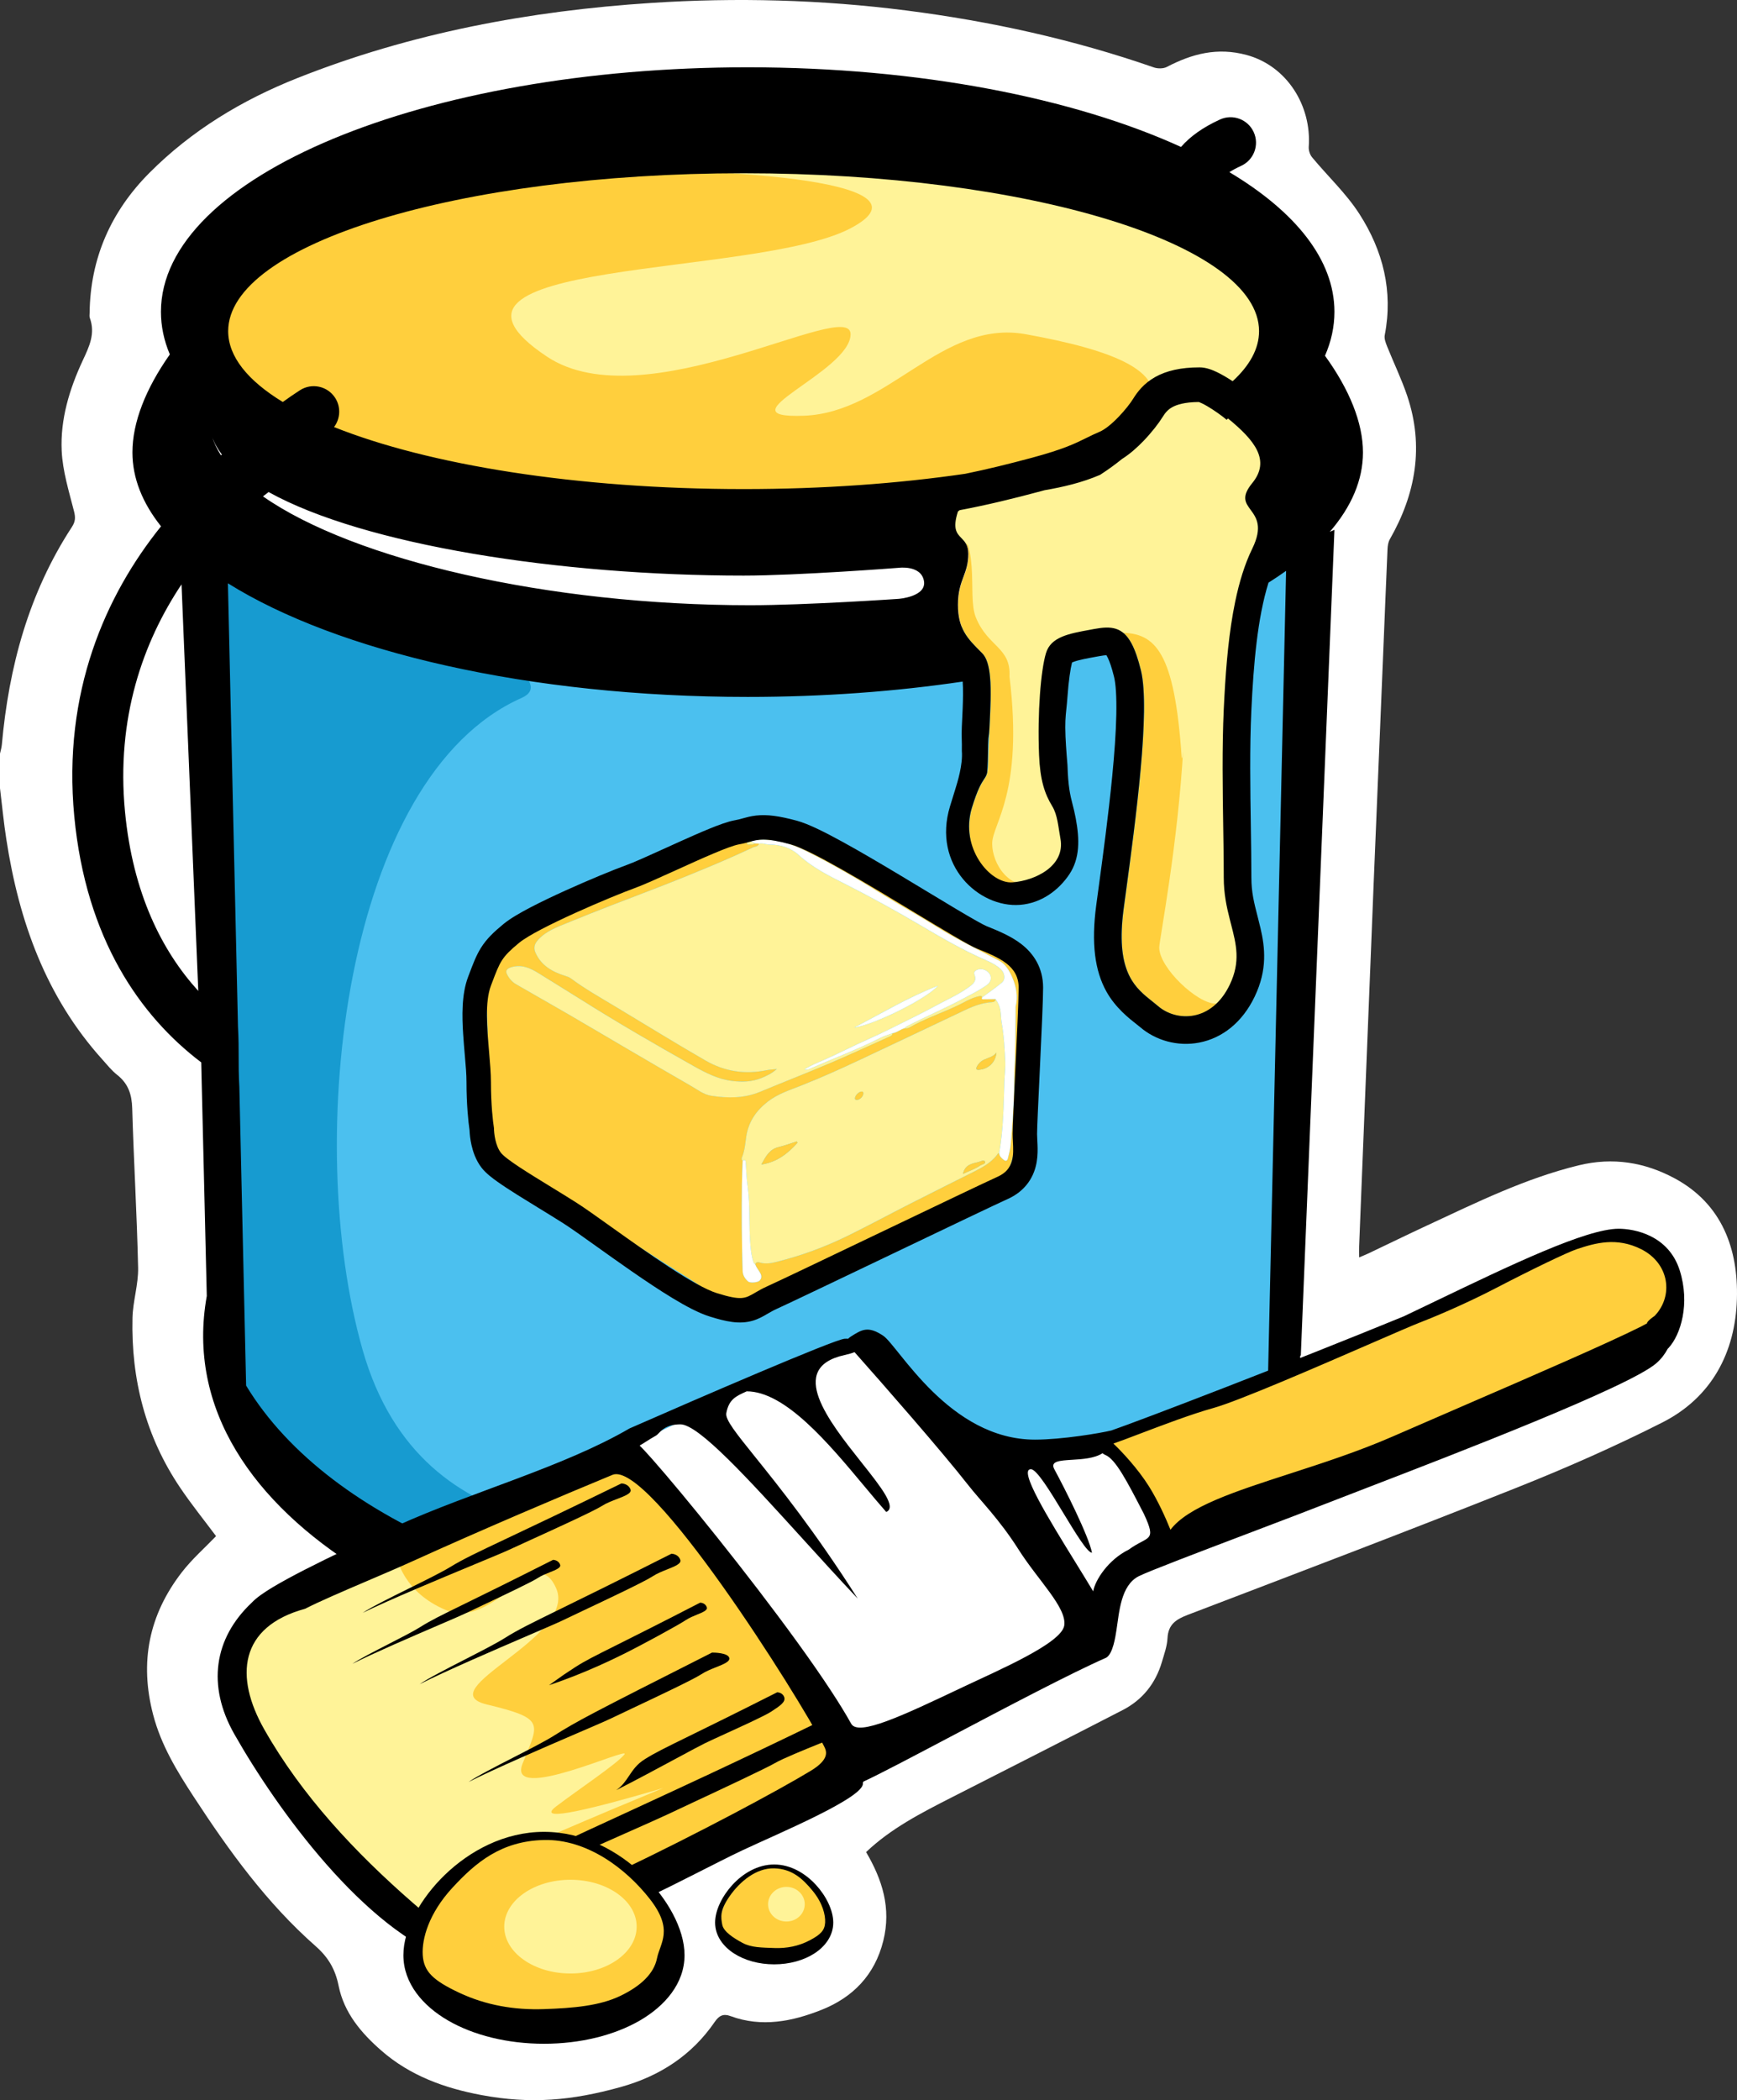 <?xml version="1.0" encoding="utf-8"?>
<svg xmlns="http://www.w3.org/2000/svg" fill="none" height="100%" overflow="visible" preserveAspectRatio="none" style="display: block;" viewBox="0 0 188.621 228.022" width="100%">
<rect x="0" y="0" width="188.621" height="228.022" fill="#333333" stroke="none"/>
<g id="Frame 74">
<g id="Group 6">
<path d="M0 85.58C0 84.328 0 83.075 0 81.823C0.066 81.509 0.168 81.197 0.197 80.881C0.956 72.419 3.113 64.403 7.809 57.213C8.19 56.629 8.21 56.185 8.037 55.508C7.486 53.344 6.803 51.154 6.699 48.95C6.54 45.532 7.542 42.238 8.975 39.161C9.692 37.623 10.376 36.223 9.754 34.519C9.694 34.356 9.73 34.154 9.732 33.971C9.805 28.006 12.07 22.938 16.234 18.759C20.814 14.162 26.285 10.861 32.289 8.478C44.634 3.576 57.534 1.175 70.732 0.317C79.971 -0.285 89.201 -0.039 98.397 1.135C107.57 2.308 116.554 4.281 125.299 7.321C125.72 7.467 126.326 7.465 126.706 7.268C129.449 5.834 132.193 5.115 135.359 5.967C139.743 7.149 142.434 11.469 142.117 15.94C142.091 16.314 142.241 16.792 142.48 17.08C144.188 19.142 146.188 21.004 147.621 23.237C150.172 27.208 151.301 31.608 150.369 36.384C150.296 36.763 150.471 37.221 150.624 37.603C151.343 39.404 152.197 41.159 152.814 42.993C154.65 48.464 153.734 53.634 150.916 58.561C150.745 58.859 150.69 59.253 150.672 59.607C150.504 63.395 150.356 67.184 150.199 70.974C149.854 79.326 149.5 87.675 149.161 96.026C148.63 109.123 148.11 122.22 147.588 135.319C147.575 135.673 147.588 136.027 147.588 136.521C148.015 136.339 148.312 136.226 148.597 136.089C150.719 135.08 152.831 134.047 154.962 133.056C160.32 130.567 165.61 127.946 171.415 126.528C175.156 125.614 178.625 126.202 181.85 127.937C187.007 130.711 188.773 135.629 188.611 141.047C188.439 146.843 185.866 151.733 180.51 154.445C175.342 157.062 170.017 159.405 164.632 161.549C152.796 166.259 140.885 170.783 128.983 175.329C127.708 175.816 126.854 176.371 126.779 177.864C126.735 178.729 126.423 179.588 126.175 180.433C125.489 182.767 124.074 184.555 121.914 185.667C115.744 188.849 109.554 191.99 103.368 195.138C100.048 196.828 96.734 198.528 94.05 201.087C95.802 204.08 96.8 207.16 95.917 210.72C94.993 214.456 92.586 216.874 89.221 218.213C86.07 219.467 82.719 220.153 79.32 218.892C78.553 218.607 78.079 218.841 77.613 219.525C75.117 223.171 71.613 225.423 67.409 226.595C62.09 228.077 57.622 228.469 52.268 227.467C48.271 226.717 44.536 225.372 41.417 222.648C39.22 220.73 37.359 218.54 36.769 215.602C36.415 213.837 35.665 212.527 34.28 211.308C28.986 206.651 24.884 200.979 21.052 195.109C19.227 192.315 17.497 189.497 16.63 186.174C15.134 180.451 16.174 175.323 19.747 170.703C20.858 169.267 22.247 168.051 23.462 166.783C22.209 165.104 20.82 163.383 19.586 161.557C15.816 155.987 14.23 149.764 14.387 143.093C14.429 141.27 15.037 139.452 14.997 137.64C14.871 131.861 14.522 126.09 14.356 120.311C14.312 118.809 13.915 117.641 12.721 116.703C12.119 116.231 11.632 115.608 11.115 115.035C4.984 108.229 2.057 100.022 0.69 91.139C0.4 89.294 0.226 87.434 0 85.58Z" fill="white" id="Vector"/>
<g id="Group 5">
<path d="M25.663 148.895L23.451 60.513C24.925 60.513 29.601 60.955 36.503 62.725C45.131 64.937 82.741 69.03 105.86 68.034C124.355 67.238 137.459 61.213 141.699 58.3L139.819 148.895C139.081 151.328 137.031 156.97 134.73 160.067C131.854 163.938 104.643 179.978 78.98 179.093C53.317 178.208 37.388 165.045 32.632 163.164C28.827 161.66 26.4 153.024 25.663 148.895Z" fill="#4BC0EF" id="Vector 1"/>
<path d="M39.379 146.573C45.86 169.311 68.84 166.226 79.201 166.484L67.255 177.435L32.964 163.719L25.11 149.67L21.349 81.863V56.2C31.267 60.44 63.722 72.639 56.636 75.779C37.388 84.308 32.853 123.676 39.379 146.573Z" fill="#179BD0" id="Vector 26"/>
<g clip-path="url(#clip0_0_1545)" id="Layer_1">
<g id="CWuObY.tif">
<g id="Group">
<path d="M110.537 116.971C110.498 118.434 110.498 119.899 110.41 121.359C110.315 122.924 110.317 124.514 109.873 126.028C109.562 127.091 108.929 127.975 107.874 128.48C105.992 129.379 104.115 130.289 102.237 131.2C99.7 132.431 97.172 133.679 94.628 134.895C91.105 136.581 87.586 138.273 84.093 140.018C83.019 140.555 81.969 141.171 80.757 141.37H79.604C77.798 141.016 76.431 139.825 74.932 138.892C73.257 137.85 71.595 136.785 69.942 135.71C65.663 132.926 61.33 130.228 57.12 127.338C56.263 126.749 55.387 126.183 54.635 125.455C53.749 124.597 53.28 123.564 53.281 122.307C53.282 121.103 53.293 119.892 53.169 118.698C53.039 117.439 53.153 116.186 53.078 114.933C52.937 112.514 52.869 110.093 52.874 107.668C52.877 106.178 53.473 104.939 54.405 103.852C56.298 101.647 58.736 100.217 61.361 99.073C62.862 98.418 64.359 97.752 65.875 97.131C68.981 95.859 72.01 94.408 75.118 93.144C77.089 92.341 78.996 91.35 81.108 90.923C82.874 90.565 84.605 90.619 86.267 91.374C88.271 92.285 90.122 93.481 92.052 94.527C93.437 95.278 94.83 96.016 96.168 96.846C96.778 97.224 97.393 97.598 98.005 97.974C100.052 99.231 102.157 100.385 104.26 101.543C105.818 102.4 107.376 103.259 108.91 104.158C110.006 104.801 110.54 105.839 110.736 107.068C110.941 108.348 110.775 109.629 110.756 110.911C110.737 112.252 110.526 113.588 110.654 114.932C110.654 115.613 110.426 116.283 110.537 116.971ZM81.912 91.568C82.084 91.578 82.254 91.587 82.425 91.597C82.338 91.949 81.989 91.901 81.757 92.01C78.858 93.38 75.893 94.596 72.917 95.78C70.771 96.634 68.606 97.437 66.454 98.274C64.833 98.905 63.214 99.542 61.605 100.204C60.48 100.668 59.314 101.086 58.46 102.013C58.101 102.404 57.886 102.841 58.147 103.429C58.786 104.868 60.014 105.52 61.404 105.96C61.624 106.03 61.825 106.098 62.011 106.236C63.509 107.352 65.135 108.271 66.732 109.228C70.018 111.2 73.277 113.219 76.599 115.134C78.72 116.358 80.916 116.669 83.274 116.188C83.587 116.125 83.91 116.116 84.36 116.067C83.806 116.553 83.275 116.8 82.713 117.034C81.664 117.47 80.593 117.495 79.499 117.362C77.962 117.173 76.621 116.48 75.294 115.734C71.111 113.382 66.961 110.978 62.903 108.414C61.446 107.492 59.968 106.604 58.51 105.684C57.585 105.102 56.636 104.672 55.511 105.018C55.163 105.124 54.847 105.326 55.033 105.721C55.245 106.172 55.571 106.586 56.013 106.843C57.877 107.926 59.758 108.98 61.623 110.063C63.767 111.309 65.898 112.576 68.038 113.827C70.353 115.182 72.668 116.538 74.994 117.873C75.716 118.288 76.408 118.841 77.236 118.968C79.019 119.242 80.799 119.257 82.521 118.543C85.095 117.476 87.691 116.465 90.254 115.374C92.401 114.46 94.513 113.463 96.646 112.514C96.811 112.441 96.916 112.372 96.902 112.184C97.4 112.127 97.768 111.747 98.246 111.636C98.485 111.688 98.692 111.597 98.89 111.481C99.642 111.041 100.44 110.703 101.237 110.357C102.318 109.887 103.423 109.473 104.473 108.92C105.064 108.609 105.674 108.292 106.349 108.152C106.519 108.116 106.614 108.107 106.646 108.297C106.551 108.486 106.671 108.494 106.809 108.492C107.244 108.485 107.679 108.481 108.115 108.476C108.092 108.711 107.953 108.795 107.728 108.81C106.727 108.875 105.796 109.196 104.896 109.624C101.12 111.413 97.347 113.205 93.567 114.985C91.411 116 89.24 116.981 87.021 117.859C85.763 118.356 84.466 118.765 83.371 119.615C82.126 120.581 81.293 121.778 81.044 123.366C80.932 124.082 80.892 124.816 80.634 125.507C80.57 125.678 80.455 125.865 80.649 126.035C80.622 126.856 80.578 127.675 80.57 128.495C80.537 131.658 80.541 134.819 80.645 137.98C80.661 138.47 80.895 138.832 81.243 139.136C81.457 139.325 82.299 139.252 82.499 139.028C82.806 138.685 82.648 138.346 82.445 138.031C82.287 137.786 82.105 137.56 82.014 137.279C82.107 136.939 82.4 137.044 82.576 137.092C83.177 137.259 83.757 137.147 84.326 137.006C87.001 136.343 89.579 135.39 92.051 134.178C94.309 133.071 96.52 131.871 98.76 130.732C101.151 129.516 103.553 128.323 105.948 127.117C106.792 126.692 107.596 126.211 108.209 125.466C108.293 125.364 108.33 125.201 108.507 125.204C108.523 125.532 108.742 125.724 108.971 125.914C109.237 126.136 109.389 126.027 109.455 125.745C109.572 125.245 109.716 124.744 109.759 124.237C109.889 122.716 109.995 121.194 110.074 119.671C110.139 118.419 110.097 117.165 110.164 115.909C110.279 113.767 110.257 111.618 110.291 109.472C110.292 109.403 110.282 109.329 110.297 109.263C110.553 108.187 110.363 107.149 109.943 106.168C109.622 105.421 109.21 104.678 108.451 104.283C106.192 103.109 103.902 102 101.737 100.648C99.916 99.51 98.036 98.471 96.208 97.345C93.382 95.605 90.534 93.905 87.562 92.424C85.638 91.466 83.649 90.915 81.483 91.297C81.307 91.307 81.091 91.356 81.118 91.548C81.148 91.775 81.394 91.665 81.548 91.681C81.678 91.695 81.824 91.711 81.916 91.571L81.912 91.568Z" fill="#FFCF3D" id="Vector_2"/>
<path d="M110.537 116.971C110.426 116.282 110.656 115.613 110.655 114.932C110.776 115.571 110.682 116.214 110.685 116.855C110.685 116.939 110.608 116.96 110.537 116.972V116.971Z" fill="#FFF398" id="Vector_3"/>
<path d="M106.646 108.299C106.614 108.109 106.519 108.118 106.349 108.153C105.675 108.293 105.065 108.61 104.473 108.922C103.423 109.475 102.318 109.889 101.237 110.358C100.44 110.705 99.641 111.043 98.891 111.483C98.692 111.599 98.485 111.69 98.246 111.638C98.303 111.521 98.404 111.465 98.517 111.407C100.475 110.397 102.503 109.533 104.452 108.5C105.357 108.02 106.273 107.563 107.119 106.981C107.591 106.656 107.711 106.214 107.497 105.804C107.257 105.346 106.627 105.101 106.15 105.282C105.893 105.379 105.7 105.548 105.819 105.836C106.083 106.473 105.718 106.804 105.269 107.133C104.568 107.645 103.819 108.063 103.045 108.452C101.79 109.084 100.566 109.777 99.305 110.395C97.608 111.227 95.934 112.11 94.2 112.871C92.576 113.584 91.007 114.419 89.378 115.126C88.716 115.413 88.032 115.671 87.365 116.112C87.694 116.197 87.91 116.062 88.119 115.969C90.596 114.871 93.145 113.938 95.564 112.703C95.987 112.486 96.455 112.355 96.902 112.186C96.916 112.374 96.812 112.442 96.646 112.516C94.513 113.466 92.401 114.462 90.254 115.376C87.691 116.467 85.095 117.478 82.522 118.545C80.8 119.259 79.019 119.245 77.236 118.97C76.409 118.843 75.717 118.29 74.994 117.875C72.668 116.539 70.353 115.184 68.038 113.829C65.897 112.577 63.767 111.309 61.623 110.065C59.759 108.982 57.877 107.927 56.013 106.844C55.571 106.588 55.245 106.175 55.033 105.723C54.847 105.327 55.163 105.126 55.511 105.02C56.635 104.674 57.584 105.104 58.51 105.686C59.969 106.604 61.446 107.494 62.903 108.416C66.961 110.98 71.111 113.384 75.294 115.735C76.622 116.482 77.963 117.175 79.499 117.363C80.592 117.497 81.664 117.472 82.713 117.036C83.275 116.802 83.807 116.555 84.36 116.069C83.909 116.118 83.586 116.126 83.274 116.19C80.917 116.67 78.721 116.36 76.599 115.136C73.277 113.221 70.018 111.202 66.732 109.23C65.136 108.271 63.509 107.354 62.011 106.238C61.826 106.1 61.624 106.032 61.404 105.962C60.013 105.522 58.786 104.87 58.147 103.43C57.886 102.843 58.101 102.406 58.46 102.015C59.315 101.086 60.48 100.669 61.605 100.206C63.214 99.544 64.833 98.908 66.454 98.276C68.606 97.438 70.771 96.635 72.917 95.782C75.894 94.597 78.859 93.382 81.757 92.012C81.989 91.903 82.338 91.952 82.425 91.598C82.812 91.505 83.172 91.701 83.559 91.698C84.746 91.693 85.864 92.038 86.734 92.835C88.213 94.19 89.969 95.069 91.722 95.956C94.448 97.334 97.125 98.802 99.758 100.351C102.137 101.751 104.516 103.149 107.055 104.251C107.624 104.498 108.187 104.787 108.657 105.214C109.114 105.631 109.214 106.34 108.795 106.688C108.107 107.259 107.364 107.766 106.645 108.301L106.646 108.299ZM92.779 111.558C94.984 111.255 100.69 108.4 101.841 107.031C98.678 108.253 95.775 110 92.779 111.558Z" fill="#FFF398" id="Vector_4"/>
<path d="M80.648 126.036C80.453 125.866 80.568 125.679 80.633 125.507C80.891 124.816 80.931 124.082 81.043 123.366C81.293 121.777 82.125 120.581 83.37 119.615C84.466 118.765 85.764 118.356 87.02 117.859C89.238 116.982 91.41 116 93.567 114.985C97.346 113.205 101.119 111.413 104.895 109.624C105.796 109.197 106.726 108.875 107.728 108.81C107.953 108.795 108.092 108.711 108.114 108.476C108.396 108.894 108.592 109.336 108.656 109.85C108.708 110.265 108.706 110.687 108.778 111.094C109.022 112.456 109.092 113.832 109.163 115.208C109.201 115.956 109.091 116.705 109.067 117.45C108.984 120.043 108.956 122.636 108.504 125.202C108.327 125.199 108.29 125.361 108.206 125.464C107.594 126.209 106.789 126.691 105.945 127.115C103.55 128.321 101.148 129.514 98.757 130.73C96.517 131.871 94.305 133.07 92.048 134.176C89.576 135.388 86.998 136.341 84.323 137.004C83.754 137.145 83.174 137.257 82.573 137.091C82.397 137.042 82.104 136.937 82.011 137.277C81.898 137.216 81.84 137.125 81.798 136.998C81.62 136.449 81.552 135.879 81.497 135.312C81.288 133.148 81.477 130.964 81.178 128.8C81.059 127.94 81.03 127.066 80.975 126.196C80.957 125.91 80.835 125.924 80.646 126.034L80.648 126.036ZM86.603 124.073C86.574 124.024 86.547 123.976 86.519 123.928C85.864 124.135 85.22 124.382 84.553 124.54C83.533 124.783 83.144 125.592 82.676 126.435C84.38 126.186 85.555 125.232 86.603 124.074V124.073ZM108.201 114.288C107.859 114.746 107.329 114.833 106.867 115.051C106.512 115.219 106.24 115.487 106.064 115.842C105.951 116.071 106.046 116.17 106.288 116.152C107.322 116.078 108.105 115.355 108.201 114.289V114.288ZM104.565 127.459C105.237 127.128 105.87 126.942 106.414 126.562C106.614 126.422 107.06 126.39 106.96 126.127C106.861 125.866 106.49 126.108 106.258 126.165C105.562 126.337 104.793 126.433 104.565 127.459ZM93.742 118.737C93.726 118.636 93.764 118.506 93.559 118.517C93.258 118.533 92.829 118.961 92.844 119.263C92.852 119.416 92.96 119.408 93.061 119.412C93.346 119.424 93.743 119.035 93.743 118.736L93.742 118.737Z" fill="#FFF398" id="Vector_5"/>
<path d="M108.505 125.203C108.957 122.638 108.984 120.044 109.068 117.451C109.092 116.706 109.202 115.956 109.164 115.209C109.093 113.834 109.023 112.457 108.78 111.095C108.707 110.688 108.709 110.266 108.657 109.851C108.593 109.338 108.397 108.895 108.115 108.477C107.679 108.482 107.245 108.487 106.809 108.493C106.671 108.495 106.552 108.489 106.646 108.298C107.365 107.764 108.108 107.257 108.796 106.685C109.215 106.337 109.115 105.628 108.658 105.212C108.188 104.784 107.625 104.496 107.056 104.248C104.517 103.147 102.138 101.749 99.759 100.349C97.126 98.8 94.45 97.332 91.723 95.953C89.969 95.067 88.213 94.187 86.735 92.832C85.865 92.036 84.747 91.691 83.56 91.696C83.174 91.698 82.813 91.502 82.426 91.596C82.255 91.586 82.085 91.577 81.914 91.567C81.811 91.412 81.568 91.476 81.481 91.294C83.647 90.912 85.637 91.462 87.56 92.42C90.533 93.902 93.38 95.6 96.206 97.341C98.034 98.467 99.915 99.506 101.735 100.644C103.9 101.997 106.19 103.105 108.449 104.279C109.209 104.674 109.622 105.417 109.941 106.164C110.361 107.144 110.551 108.183 110.296 109.259C110.28 109.325 110.29 109.398 110.289 109.468C110.255 111.614 110.277 113.764 110.162 115.905C110.095 117.162 110.137 118.415 110.072 119.667C109.993 121.191 109.887 122.713 109.757 124.233C109.714 124.74 109.57 125.242 109.454 125.741C109.388 126.023 109.236 126.133 108.97 125.91C108.74 125.719 108.521 125.528 108.505 125.2V125.203Z" fill="white" id="Vector_6"/>
<path d="M96.902 112.185C96.455 112.356 95.987 112.486 95.564 112.702C93.147 113.938 90.596 114.871 88.119 115.969C87.91 116.061 87.694 116.196 87.365 116.112C88.034 115.672 88.716 115.413 89.378 115.125C91.007 114.419 92.576 113.584 94.2 112.871C95.934 112.108 97.606 111.227 99.305 110.395C100.566 109.777 101.79 109.084 103.045 108.452C103.819 108.062 104.568 107.645 105.269 107.133C105.718 106.804 106.082 106.472 105.819 105.835C105.699 105.548 105.893 105.378 106.15 105.281C106.626 105.1 107.256 105.346 107.497 105.804C107.711 106.212 107.591 106.656 107.119 106.981C106.274 107.562 105.357 108.019 104.452 108.499C102.504 109.533 100.476 110.397 98.517 111.407C98.404 111.465 98.303 111.521 98.246 111.638C97.769 111.748 97.401 112.128 96.902 112.185Z" fill="white" id="Vector_7"/>
<path d="M80.648 126.036C80.839 125.927 80.959 125.912 80.977 126.198C81.032 127.067 81.061 127.941 81.18 128.802C81.479 130.965 81.29 133.149 81.499 135.314C81.553 135.881 81.621 136.451 81.8 137C81.841 137.127 81.9 137.218 82.013 137.279C82.105 137.56 82.287 137.788 82.444 138.031C82.647 138.346 82.805 138.685 82.499 139.028C82.299 139.251 81.456 139.324 81.242 139.137C80.894 138.832 80.66 138.47 80.644 137.98C80.54 134.819 80.536 131.658 80.569 128.496C80.577 127.675 80.621 126.856 80.648 126.036Z" fill="white" id="Vector_8"/>
<path d="M81.481 91.293C81.567 91.477 81.81 91.412 81.914 91.567C81.822 91.707 81.676 91.691 81.546 91.677C81.392 91.661 81.146 91.77 81.116 91.544C81.09 91.353 81.305 91.303 81.481 91.293Z" fill="#FFF398" id="Vector_9"/>
<path d="M92.779 111.558C95.775 110.001 98.678 108.253 101.841 107.031C100.69 108.4 94.984 111.256 92.779 111.558Z" fill="white" id="Vector_10"/>
<path d="M86.604 124.073C85.556 125.232 84.381 126.186 82.677 126.434C83.145 125.592 83.534 124.782 84.554 124.54C85.22 124.382 85.864 124.134 86.52 123.927C86.548 123.975 86.575 124.024 86.604 124.072V124.073Z" fill="#FFCF3D" id="Vector_11"/>
<path d="M108.202 114.288C108.107 115.354 107.322 116.077 106.289 116.151C106.047 116.168 105.952 116.07 106.066 115.841C106.241 115.486 106.513 115.218 106.868 115.05C107.33 114.833 107.861 114.746 108.202 114.287V114.288Z" fill="#FFCF3D" id="Vector_12"/>
<path d="M104.566 127.459C104.793 126.432 105.563 126.336 106.259 126.165C106.491 126.108 106.862 125.866 106.961 126.127C107.061 126.39 106.616 126.422 106.415 126.562C105.871 126.943 105.238 127.129 104.566 127.459Z" fill="#FFCF3D" id="Vector_13"/>
<path d="M93.743 118.737C93.743 119.036 93.347 119.425 93.061 119.413C92.961 119.409 92.852 119.417 92.844 119.264C92.831 118.963 93.258 118.534 93.559 118.518C93.764 118.508 93.726 118.637 93.742 118.738L93.743 118.737Z" fill="#FFCF3D" id="Vector_14"/>
</g>
</g>
</g>
<path clip-rule="evenodd" d="M50.988 122.706C50.851 121.789 50.656 119.859 50.656 117.5C50.656 116.636 50.574 115.696 50.478 114.601C50.416 113.894 50.348 113.123 50.293 112.266C50.173 110.394 50.108 107.98 50.828 106.077C50.873 105.959 50.917 105.843 50.96 105.728C51.349 104.695 51.706 103.746 52.218 102.925C52.852 101.908 53.65 101.17 54.678 100.322C55.405 99.723 56.508 99.092 57.589 98.527C58.731 97.929 60.062 97.296 61.384 96.697C64.014 95.504 66.73 94.393 68.021 93.928C68.864 93.625 70.414 92.921 72.211 92.105C72.695 91.885 73.198 91.657 73.709 91.426C74.865 90.904 76.038 90.384 77.049 89.972C77.972 89.595 79.024 89.194 79.815 89.056C80.126 89.002 80.358 88.937 80.685 88.846L80.716 88.837C81.043 88.746 81.52 88.613 82.099 88.547C83.308 88.409 84.621 88.593 86.531 89.108C87.791 89.449 89.64 90.387 91.469 91.39C93.401 92.449 95.638 93.768 97.805 95.068C98.807 95.669 99.782 96.258 100.712 96.82C101.824 97.493 102.871 98.126 103.821 98.691C105.642 99.776 106.773 100.41 107.137 100.558C107.173 100.572 107.209 100.587 107.246 100.602C108.342 101.045 109.778 101.626 110.906 102.501C112.248 103.542 113.271 105.078 113.271 107.233C113.271 108.503 113.102 112.16 112.94 115.585C112.926 115.888 112.912 116.188 112.898 116.486C112.748 119.663 112.616 122.454 112.616 123.119C112.616 123.323 112.625 123.487 112.637 123.708C112.645 123.862 112.656 124.045 112.665 124.288C112.684 124.771 112.693 125.425 112.581 126.113C112.466 126.824 112.21 127.639 111.654 128.411C111.089 129.194 110.321 129.783 109.404 130.191C108.356 130.658 102.762 133.333 97.053 136.064L96.724 136.222C91.184 138.872 85.631 141.528 84.418 142.075C83.961 142.28 83.646 142.465 83.303 142.666L83.296 142.67C83.279 142.68 83.261 142.69 83.242 142.701C82.932 142.884 82.406 143.194 81.774 143.384C80.285 143.833 78.795 143.475 77.086 142.946C75.877 142.572 74.436 141.792 73.066 140.963C71.638 140.1 70.071 139.051 68.554 137.999C67.195 137.057 65.908 136.138 64.765 135.322C63.261 134.248 62.006 133.352 61.164 132.815C60.307 132.27 59.432 131.734 58.539 131.187C57.78 130.723 57.008 130.25 56.224 129.757C55.428 129.257 54.665 128.763 54.039 128.319C53.51 127.944 52.778 127.402 52.315 126.812C51.657 125.975 51.354 125.002 51.202 124.332C51.067 123.734 51.004 123.157 50.988 122.706ZM53.639 122.471C53.529 121.822 53.311 119.92 53.311 117.5C53.311 116.538 53.212 115.391 53.108 114.191C52.885 111.613 52.641 108.787 53.311 107.017C53.349 106.917 53.386 106.82 53.421 106.726C54.305 104.388 54.478 103.929 56.367 102.37C58.332 100.749 66.519 97.291 68.92 96.426C69.875 96.082 71.573 95.311 73.389 94.486C76.137 93.237 79.154 91.866 80.272 91.671C80.714 91.594 81.056 91.498 81.371 91.411C82.377 91.13 83.094 90.93 85.838 91.671C88.048 92.268 94.281 96.035 99.325 99.084C102.505 101.006 105.212 102.642 106.141 103.018C108.542 103.991 110.616 104.856 110.616 107.233C110.616 108.535 110.42 112.691 110.242 116.449C110.095 119.553 109.961 122.386 109.961 123.119C109.961 123.384 109.976 123.661 109.991 123.943C110.067 125.383 110.15 126.953 108.324 127.766C107.218 128.259 101.436 131.025 95.686 133.775C90.084 136.455 84.513 139.12 83.328 139.654C82.741 139.918 82.323 140.163 81.977 140.366C80.905 140.994 80.509 141.227 77.87 140.41C75.391 139.643 70.271 135.989 66.415 133.238C64.84 132.114 63.476 131.14 62.589 130.576C61.751 130.042 60.815 129.468 59.881 128.896C57.409 127.381 54.957 125.878 54.403 125.172C53.791 124.394 53.639 123.047 53.639 122.471Z" fill="black" fill-rule="evenodd" id="Vector 30 (Stroke)"/>
<path d="M141.146 35.069C141.146 46.493 114.75 55.754 82.188 55.754C49.626 55.754 23.229 46.493 23.229 35.069C23.229 23.645 49.626 14.384 82.188 14.384C114.75 14.384 141.146 23.645 141.146 35.069Z" fill="#FFF398" id="Ellipse 3"/>
<path d="M92.364 24.785C102.638 19.372 76.251 18.075 62.056 18.591L52.543 16.6L23.672 30.206V48.568L92.364 60.072C101.877 56.68 121.589 48.944 124.332 45.139C127.762 40.382 120.572 37.949 111.39 36.289C102.209 34.63 96.457 44.807 87.276 45.139C78.095 45.471 92.364 40.382 92.364 36.289C92.364 32.197 70.019 45.778 59.401 38.723C43.251 27.993 82.077 30.206 92.364 24.785Z" fill="#FFCF3D" id="Vector 2"/>
<path d="M119.483 51.571C113.6 54.115 106.664 53.341 104.04 55.553C103.001 58.788 105.165 57.905 105.165 60.155C105.165 62.404 104.04 62.966 104.04 65.684C104.04 68.402 105.165 69.433 106.664 70.933C108.164 72.432 107.414 77.587 107.32 82.554C107.268 85.309 106.857 83.431 105.545 87.743C104.233 92.054 107.644 97.664 110.081 97.477C112.517 97.289 116.616 93.618 116.054 90.619C115.492 87.62 113.037 86.584 112.85 81.992C112.662 77.399 113.037 72.807 113.6 70.933C114.162 69.058 116.318 68.777 118.848 68.308C121.378 67.84 122.784 68.215 123.909 72.807C125.034 77.399 123.065 90.989 122.034 98.674C121.004 106.359 123.815 107.577 125.783 109.264C127.751 110.951 131.594 111.045 133.562 106.921C135.53 102.798 132.906 100.361 132.906 95.3C132.906 90.239 132.625 83.023 132.906 77.025C133.187 71.026 133.75 64.185 135.999 59.592C138.248 55 133.468 55.562 135.999 52.47C138.529 49.377 135.155 46.753 130.938 43.566C125.783 41.173 128.332 45.819 119.483 51.571Z" fill="#FFCF3D" id="Vector 31"/>
<path d="M115.373 91.599C115.5 92.514 114.099 95.735 112.828 95.913C109.62 96.908 107.74 93.77 107.74 91.599C107.74 89.427 111.169 86.178 109.621 73.457C109.786 70.26 107.283 70.266 105.97 67.042C104.918 64.456 106.855 58.746 102.762 55.538C101.852 54.824 122.723 54.152 124.111 58.082C128.425 59.962 129.568 60.816 128.315 63.723C129.531 74.785 128.399 83.444 128.315 82.196C127.54 70.803 125.497 68.701 121.678 68.701C115.483 70.139 114.266 68.59 113.603 72.573C112.939 76.555 115.373 89.913 115.373 91.599Z" fill="#FFF398" id="Ellipse 6"/>
<path d="M134.841 102.877C134.841 105.077 133.92 108.961 131.965 108.961C130.01 108.961 125.881 105.077 125.881 102.877C125.881 101.333 134.058 61.286 122.341 57.304C123.89 56.308 137.496 46.684 132.961 52.879C131.458 54.932 137.269 54.725 137.496 57.304C135.283 69.803 131.91 99.58 134.841 102.877Z" fill="#FFF398" id="Ellipse 6_2"/>
<path d="M103.758 55.314C99.679 56.476 115.704 69.915 119.023 59.738C122.246 58.534 129.555 57.747 132.873 56.752C136.191 55.756 142.473 53.854 132.873 43.864C130.831 41.739 126.766 43.035 126.766 43.035C126.766 43.035 120.589 49.631 117.448 50.806C110.641 53.35 106.993 54.392 103.758 55.314Z" fill="#FFF398" id="Subtract"/>
<path clip-rule="evenodd" d="M143.881 38.625C144.555 37.078 144.907 35.483 144.907 33.855C144.907 28.218 140.69 22.991 133.5 18.692C133.839 18.474 134.258 18.244 134.775 18.007C136.164 17.372 136.774 15.73 136.139 14.342C135.503 12.953 133.862 12.342 132.473 12.978C130.624 13.824 129.241 14.814 128.246 15.955C116.595 10.641 99.828 7.307 81.192 7.307C46.004 7.307 17.477 19.193 17.477 33.855C17.477 35.433 17.808 36.979 18.442 38.482C15.812 42.215 14.38 45.876 14.38 49.12C14.38 51.917 15.469 54.613 17.487 57.145C11.471 64.621 6.779 75.144 8.066 88.639C9.336 101.95 15.233 110.334 21.851 115.347L22.455 140.71C18.03 165.267 51.715 181.748 81.413 181.748C110.691 181.748 141.585 165.515 141.183 147.251L141.257 147.126L144.907 57.527L144.402 57.742C146.737 55.038 148.004 52.138 148.004 49.12C148.004 45.917 146.546 42.309 143.881 38.625ZM29.168 53.423C28.965 53.576 28.762 53.733 28.558 53.894C38.442 60.809 59.525 65.712 81.461 65.712C87.507 65.712 97.563 65.022 97.563 65.022C97.563 65.022 100.661 64.801 100.329 63.057C99.997 61.314 97.563 61.652 97.563 61.652C97.563 61.652 86.645 62.495 80.752 62.495C60.788 62.495 39.54 59.186 29.168 53.423ZM13.572 88.114C12.605 77.97 15.522 69.725 19.712 63.448L21.531 107.59C17.591 103.26 14.419 96.994 13.572 88.114ZM25.916 114.788C25.916 115.748 25.916 116.685 25.991 118.024L26.726 150.44C35.954 165.681 59.989 174.558 82.875 174.558C106.404 174.558 128.34 164.277 137.636 151.984L139.658 61.979C139.05 62.414 138.413 62.841 137.747 63.261C136.544 67.096 136.118 72.155 135.884 77.147C135.695 81.173 135.765 85.686 135.829 89.815C135.859 91.752 135.887 93.605 135.887 95.282C135.887 96.875 136.185 98.032 136.541 99.42L136.541 99.42L136.542 99.421L136.542 99.422L136.543 99.425C136.65 99.844 136.763 100.283 136.875 100.763C137.362 102.849 137.648 105.268 136.251 108.195C134.909 111.008 132.723 112.715 130.225 113.198C127.845 113.659 125.47 112.943 123.814 111.524C123.72 111.443 123.591 111.342 123.435 111.221L123.435 111.221C122.631 110.593 121.121 109.415 120.145 107.657C118.891 105.4 118.483 102.441 119.044 98.257C119.116 97.725 119.191 97.167 119.27 96.588C119.762 92.949 120.369 88.467 120.777 84.272C121.014 81.842 121.179 79.557 121.219 77.625C121.261 75.623 121.16 74.246 120.978 73.502C120.724 72.464 120.487 71.807 120.288 71.401C120.231 71.284 120.182 71.199 120.144 71.139C120.005 71.145 119.763 71.168 119.376 71.24C119.296 71.254 119.217 71.269 119.14 71.283C119.053 71.299 118.969 71.314 118.887 71.329L118.887 71.329C118.427 71.413 118.033 71.485 117.651 71.567C117.15 71.674 116.806 71.772 116.564 71.867C116.535 71.879 116.509 71.889 116.485 71.9C116.476 71.904 116.467 71.908 116.458 71.912L116.448 71.916C116.434 71.922 116.422 71.928 116.411 71.933C116.239 72.599 116.044 73.879 115.917 75.64C115.877 76.198 115.834 76.615 115.795 76.987C115.706 77.846 115.642 78.459 115.704 79.982C115.754 81.187 115.917 83.079 115.917 83.079C115.992 85.455 116.213 86.324 116.47 87.335C116.58 87.765 116.696 88.222 116.811 88.831C117.247 91.157 117.269 93.201 116.119 94.927C114.989 96.622 113.11 98.064 110.761 98.245C106.31 98.587 101.21 93.957 103.163 87.54C103.344 86.943 103.513 86.404 103.668 85.906L103.696 85.816C103.972 84.933 104.569 83.026 104.446 81.53C104.457 80.98 104.446 80.619 104.437 80.285C104.425 79.871 104.415 79.501 104.446 78.868L104.455 78.686C104.516 77.47 104.568 76.379 104.573 75.408C104.576 74.861 104.564 74.394 104.537 74.002C97.27 75.079 89.404 75.668 81.192 75.668C57.449 75.668 36.599 70.746 24.749 63.331L25.841 111.424C25.916 112.848 25.916 113.829 25.916 114.788ZM107.442 79.005C107.545 76.95 107.641 75.027 107.507 73.529C107.402 72.341 107.152 71.42 106.647 70.915C106.598 70.866 106.549 70.818 106.501 70.77C105.075 69.346 104.022 68.296 104.022 65.666C104.022 64.243 104.331 63.411 104.625 62.618C104.892 61.897 105.147 61.208 105.147 60.137C105.147 59.193 104.766 58.801 104.401 58.424C103.895 57.903 103.419 57.413 104.022 55.535C104.081 55.486 104.141 55.439 104.203 55.393C107.145 54.841 110.055 54.134 113.04 53.33C113.17 53.295 113.297 53.261 113.422 53.226C115.421 52.882 117.502 52.403 119.465 51.553C120.368 50.967 121.152 50.392 121.838 49.834C122.718 49.282 123.524 48.547 124.162 47.885C125.056 46.959 125.825 45.962 126.243 45.284C126.525 44.824 126.811 44.481 127.284 44.215C127.77 43.943 128.621 43.659 130.17 43.648L130.178 43.651C130.219 43.665 130.331 43.702 130.528 43.797C130.853 43.953 131.245 44.181 131.653 44.446C132.056 44.708 132.441 44.982 132.744 45.213C132.994 45.404 133.131 45.522 133.18 45.564C133.193 45.575 133.199 45.58 133.2 45.581C133.2 45.581 133.199 45.58 133.197 45.578L133.351 45.435C136.268 47.824 137.996 49.989 135.981 52.452C134.766 53.937 135.237 54.58 135.805 55.355C136.421 56.194 137.15 57.188 135.981 59.575C135.165 61.242 134.57 63.205 134.131 65.318C133.457 68.56 133.148 72.153 132.962 75.559C132.935 76.046 132.911 76.529 132.888 77.007C132.695 81.125 132.767 85.819 132.832 89.994L132.832 89.996C132.841 90.591 132.85 91.176 132.858 91.746C132.875 93.002 132.888 94.192 132.888 95.282C132.888 97.038 133.204 98.478 133.535 99.781C133.582 99.968 133.629 100.151 133.676 100.333C134.247 102.54 134.732 104.415 133.544 106.903C131.576 111.027 127.734 110.933 125.766 109.246C125.621 109.123 125.472 109.001 125.32 108.88C125.254 108.826 125.187 108.773 125.12 108.72L125.113 108.715L125.111 108.713C123.357 107.318 121.363 105.732 121.879 99.884C121.914 99.494 121.959 99.085 122.017 98.656C122.087 98.129 122.162 97.575 122.241 96.998C123.303 89.151 124.939 77.067 123.891 72.789C123.579 71.516 123.246 70.566 122.873 69.869C121.9 68.054 120.659 67.952 118.83 68.29C118.681 68.318 118.534 68.345 118.388 68.372L118.383 68.373C116.049 68.798 114.111 69.152 113.582 70.915C113.02 72.789 112.645 77.382 112.832 81.974C112.943 84.681 113.432 86.174 114.266 87.54C114.847 88.491 114.92 89.812 115.151 91.043C115.714 94.042 112.389 95.612 109.952 95.8C107.516 95.987 104.216 92.036 105.528 87.725C106.161 85.644 106.584 85.005 106.859 84.591C107.015 84.354 107.123 84.191 107.194 83.875C107.262 83.098 107.274 82.293 107.288 81.441C107.291 81.252 107.294 81.06 107.298 80.867C107.31 80.232 107.334 80.074 107.362 79.887C107.387 79.727 107.414 79.547 107.441 79.035L107.442 79.005ZM133.852 41.391C135.713 39.683 136.721 37.856 136.721 35.956C136.721 26.487 111.662 18.811 80.75 18.811C49.837 18.811 24.778 26.487 24.778 35.956C24.778 38.721 26.915 41.333 30.709 43.646C31.328 43.198 31.949 42.772 32.571 42.371C33.854 41.543 35.566 41.913 36.394 43.196C37.041 44.2 36.956 45.467 36.273 46.367C46.502 50.461 62.619 53.102 80.75 53.102C89.364 53.102 97.524 52.506 104.814 51.441C107.194 50.956 109.586 50.365 112.062 49.699C115.493 48.775 116.757 48.15 117.967 47.551C118.42 47.327 118.865 47.107 119.413 46.876C119.943 46.653 120.685 46.073 121.456 45.274C122.199 44.504 122.789 43.719 123.039 43.312C123.506 42.554 124.205 41.631 125.442 40.936C126.657 40.254 128.218 39.887 130.264 39.887C130.996 39.887 131.711 40.193 132.154 40.406C132.677 40.657 133.218 40.978 133.701 41.291C133.751 41.324 133.802 41.357 133.852 41.391ZM23.998 49.44L24.037 49.4L24.088 49.349C23.602 48.703 23.238 48.036 23.008 47.35C23.225 48.057 23.557 48.754 23.998 49.44ZM120.301 71.141L120.303 71.141C120.305 71.141 120.306 71.141 120.306 71.141L120.305 71.141L120.303 71.141L120.3 71.14L120.301 71.141Z" fill="black" fill-rule="evenodd" id="Union"/>
<g id="Group 4">
<path d="M91.369 146.571C90.13 146.571 75.883 153.355 68.914 156.748C70.942 159.697 75.794 166.504 78.98 170.132C82.166 173.76 88.567 184.549 91.369 189.49L117.253 176.88L127.208 167.809C127.208 167.809 122.784 156.748 119.687 156.748H103.654L97.453 147.566C95.941 147.235 92.608 146.571 91.369 146.571Z" fill="white" id="Vector 19"/>
<path d="M28.871 175.443C31.349 172.788 54.46 162.833 65.706 158.187C65.706 157.671 66.104 156.948 67.697 158.187C69.688 159.735 92.143 187.279 91.922 191.593C91.701 195.907 90.705 194.248 85.506 196.571C80.307 198.894 57.963 209.845 53.096 210.951C48.229 212.057 46.348 208.628 34.512 196.571C24.667 188.164 26.88 188.053 25.774 185.177C24.667 182.301 25.774 178.761 28.871 175.443Z" fill="#FFF398" id="Vector 14"/>
<path d="M90.595 186.613L88.832 187.388H92.006V193.14L72.87 202.763C66.197 204.865 52.384 208.714 50.526 207.298C48.203 205.528 51.743 203.427 54.95 201.546C56.429 200.68 63.971 197.474 72.031 194.128C62.226 197.026 58.373 197.667 60.397 196.125C62.72 194.356 67.033 191.48 67.808 190.485C68.582 189.489 54.977 195.905 56.746 191.48C58.516 187.055 59.29 186.613 52.874 185.064C46.46 183.515 62.72 177.763 60.397 172.454C58.074 167.145 53.759 177.1 48.339 174.777C44.003 172.918 42.919 169.43 42.919 167.918L67.808 158.406L90.595 186.613Z" fill="#FFCF3D" id="Union_2"/>
<g id="Union_3">
<path d="M48.892 170.135C50.331 169.259 51.734 168.596 55.143 166.984C57.761 165.746 61.564 163.948 67.476 161.064C67.734 161.064 68.294 161.197 68.471 161.728C68.606 162.133 67.876 162.415 67.01 162.749C66.457 162.962 65.848 163.196 65.374 163.498C64.477 164.069 60.456 165.901 57.651 167.18L57.65 167.18C56.649 167.636 55.803 168.022 55.308 168.254C54.801 168.493 53.336 169.102 51.444 169.887C47.718 171.435 42.339 173.67 39.379 175.113C40.324 174.483 42.392 173.46 44.424 172.454C46.197 171.577 47.944 170.712 48.892 170.135Z" fill="black"/>
<path d="M45.648 176.646C46.763 175.942 47.851 175.409 50.493 174.115C52.524 173.121 55.471 171.677 60.054 169.361C60.255 169.361 60.689 169.467 60.826 169.894C60.931 170.219 60.365 170.445 59.693 170.713C59.265 170.884 58.793 171.073 58.425 171.315C57.73 171.773 54.613 173.245 52.438 174.272C51.661 174.638 51.005 174.948 50.622 175.135C50.229 175.327 49.093 175.816 47.626 176.447C44.738 177.69 40.567 179.485 38.273 180.643C39.006 180.138 40.608 179.316 42.184 178.508C43.559 177.803 44.913 177.109 45.648 176.646Z" fill="black"/>
<path d="M67.07 197.239C62.257 199.456 58.85 201.026 57.52 201.771C56.3 202.455 55.889 203.104 55.486 203.739C55.119 204.319 54.758 204.887 53.796 205.461C57.237 203.786 63.542 200.988 67.91 199.049L67.911 199.049L67.912 199.048L67.913 199.048C70.129 198.065 71.845 197.303 72.435 197.022C73.01 196.748 73.995 196.287 75.16 195.742L75.161 195.742L75.167 195.739C78.441 194.207 83.133 192.013 84.158 191.421C85.031 190.917 87.306 189.995 88.985 189.315C89.979 188.912 90.763 188.594 90.926 188.497C92.801 187.379 91.59 186.838 89.156 186.838C80.552 191.027 72.811 194.594 67.07 197.239Z" fill="black"/>
<path d="M74.829 188.495L74.829 188.495L74.83 188.495C76.86 187.5 79.808 186.057 84.39 183.741C84.59 183.741 85.025 183.847 85.162 184.274C85.329 184.793 84.713 185.199 83.808 185.795L83.736 185.842C83.1 186.262 80.715 187.352 78.782 188.235C77.849 188.662 77.021 189.04 76.546 189.272C76.058 189.509 74.9 190.133 73.465 190.905C71.468 191.98 68.935 193.343 66.923 194.36C67.573 193.911 67.939 193.363 68.313 192.804C68.729 192.183 69.153 191.55 69.984 191.026C71.099 190.322 72.187 189.79 74.829 188.495L74.829 188.495Z" fill="black"/>
<path d="M60.909 174.663C57.593 176.288 56.228 176.956 54.828 177.839C53.906 178.421 52.207 179.292 50.481 180.176L50.481 180.177C48.504 181.19 46.493 182.221 45.574 182.856C48.453 181.402 53.686 179.15 57.311 177.59C59.151 176.798 60.577 176.184 61.07 175.944C61.551 175.709 62.374 175.32 63.348 174.861L63.348 174.861L63.349 174.86C66.078 173.572 69.99 171.725 70.863 171.15C71.324 170.846 71.916 170.609 72.454 170.394C73.297 170.058 74.007 169.774 73.876 169.366C73.704 168.831 73.158 168.697 72.907 168.697C67.156 171.603 63.457 173.416 60.909 174.663Z" fill="black"/>
<path d="M60.138 188.458C62.613 186.897 64.084 186.116 77.321 179.427C77.572 179.427 79.013 179.45 79.185 179.985C79.317 180.393 78.606 180.677 77.764 181.013C77.225 181.228 76.633 181.465 76.172 181.769C75.3 182.344 71.388 184.191 68.658 185.479L68.658 185.48C67.684 185.939 66.861 186.328 66.379 186.563C65.887 186.803 64.461 187.417 62.62 188.209C58.995 189.769 53.762 192.021 50.883 193.475C51.803 192.84 53.814 191.809 55.791 190.796C57.516 189.911 59.215 189.04 60.138 188.458Z" fill="black"/>
<path d="M67.031 178.575C64.544 179.818 63.52 180.33 62.47 181.006C61.4 181.695 61.064 181.936 60.475 182.358C60.248 182.522 59.983 182.712 59.622 182.966C63.546 181.659 66.833 180.022 67.979 179.452L68.029 179.427C69.401 178.744 73.608 176.482 74.496 175.884C74.842 175.652 75.286 175.471 75.689 175.306C76.322 175.048 76.854 174.831 76.756 174.519C76.627 174.109 76.218 174.007 76.029 174.007C71.716 176.232 68.941 177.619 67.031 178.575Z" fill="black"/>
</g>
<path d="M146.124 146.575C144.531 147.283 128.204 153.359 120.24 156.309C120.719 156.862 121.833 158.19 122.452 159.075C123.071 159.96 125.586 164.827 126.766 167.15C127.688 166.965 130.881 165.999 136.279 163.61C143.027 160.623 178.977 146.575 181.078 144.473C183.18 142.372 182.074 138.721 181.853 137.504C181.632 136.288 178.756 133.965 177.207 133.744C175.658 133.522 169.353 135.624 167.362 136.62C165.371 137.615 148.115 145.69 146.124 146.575Z" fill="#FFCF3D" id="Vector 20"/>
<path clip-rule="evenodd" d="M152.429 142.923C140.03 148.011 123.89 154.206 120.682 155.312C119.465 155.607 115.306 156.307 112.386 156.307C103.058 156.307 97.563 146.131 95.904 145.024C94.245 143.918 93.581 144.361 92.364 145.135C92.248 145.209 92.162 145.283 92.102 145.355C91.966 145.346 91.831 145.346 91.701 145.356C90.55 145.445 75.661 151.883 68.361 155.091C61.193 159.272 51.209 161.982 43.132 165.649C39.373 167.355 35.866 169.009 33.132 170.411C31.766 171.11 30.57 171.759 29.621 172.329C28.741 172.858 27.869 173.437 27.334 174.01C23.229 177.877 22.462 183.023 25.442 188.275C30.087 196.464 39.612 209.633 49.129 212.857C50.621 213.363 52.058 213.343 53.562 213.001C54.997 212.675 57.485 211.7 60.306 210.498C63.196 209.267 66.63 207.711 70.059 206.125C73.529 204.52 77.745 202.253 80.639 200.886C84.306 199.153 94.024 195.12 93.693 193.585C93.697 193.576 93.701 193.567 93.705 193.558C93.712 193.54 93.719 193.522 93.727 193.505C93.736 193.482 93.745 193.46 93.754 193.438C95.443 192.661 99.082 190.742 103.237 188.55C109.224 185.392 116.282 181.669 120.129 179.979C120.861 179.552 121.126 177.681 121.235 176.992C121.538 175.079 121.689 172.12 123.669 171.13C124.763 170.583 130.209 168.515 135.673 166.44C139.049 165.158 142.431 163.874 144.796 162.944C145.698 162.59 147.006 162.086 148.595 161.475C157.927 157.881 176.932 150.563 179.862 148.011C180.385 147.555 180.79 147.02 181.1 146.439C181.13 146.413 181.16 146.384 181.189 146.352C182.517 144.914 183.538 141.547 182.406 137.945C181.189 134.073 177.428 133.41 175.769 133.41C172.249 133.41 164.021 137.361 155.959 141.233C154.774 141.802 153.592 142.37 152.429 142.923ZM119.731 157.775C118.873 158.343 117.537 158.426 116.414 158.496C115.061 158.581 114.017 158.646 114.488 159.515C115.638 161.639 118.212 166.742 118.58 168.586C118.085 168.586 116.819 166.5 115.501 164.33C114.07 161.973 112.577 159.515 111.943 159.515C110.543 159.515 113.882 164.926 116.807 169.665C117.485 170.763 118.14 171.826 118.709 172.776C118.912 171.572 120.35 169.333 122.563 168.254C124.664 166.705 125.66 167.479 124.222 164.382C122.341 160.732 121.125 158.409 120.018 157.967C119.881 157.911 119.788 157.847 119.731 157.775ZM127.1 166.092C128.995 163.588 134.084 161.939 140.03 160.013C143.617 158.851 147.515 157.588 151.212 155.975C153.677 154.9 156.216 153.8 158.721 152.715C166.784 149.223 174.489 145.886 178.202 144.029C178.433 143.913 178.65 143.797 178.854 143.681C178.857 143.648 178.861 143.616 178.866 143.586C179.052 143.318 179.35 143.105 179.683 142.867C181.742 140.71 181.301 137.171 178.202 135.622C175.548 134.295 173.225 134.958 171.234 135.622C170.203 135.965 166.344 137.822 162.495 139.825C158.905 141.694 155.32 143.159 154.199 143.586C153.481 143.86 151.443 144.746 148.852 145.872C143.058 148.391 134.496 152.114 131.744 152.878C129.4 153.529 126.176 154.755 123.693 155.698C122.556 156.131 121.574 156.504 120.904 156.735C121.81 157.596 123.557 159.446 124.775 161.396C125.746 162.949 126.579 164.794 127.1 166.092ZM92.429 187.149C93.207 188.55 98.006 186.284 104.532 183.187C108.414 181.345 115.262 178.43 115.565 176.494C115.868 174.557 112.746 171.607 110.616 168.254C108.486 164.9 106.496 162.982 105.085 161.174C102.318 157.629 95.875 150.274 92.796 146.809C92.517 146.919 92.156 147.026 91.701 147.126C85.401 148.519 90 154.312 93.549 158.783C95.671 161.456 97.418 163.657 96.236 164.161C95.492 163.319 94.695 162.364 93.86 161.363C89.98 156.711 85.269 151.063 81.082 151.063C81.051 151.077 81.02 151.091 80.99 151.105L80.949 151.124C79.921 151.591 79.139 151.946 78.869 153.431C78.742 154.131 79.904 155.576 82.002 158.185C84.548 161.35 88.47 166.227 93.139 173.563C91.178 171.491 89.146 169.254 87.162 167.071C81.311 160.632 75.874 154.648 73.892 154.648C72.464 154.648 71.915 155.214 71.55 155.589C71.434 155.708 71.337 155.808 71.237 155.865C70.837 156.09 70.482 156.315 70.163 156.517C69.905 156.681 69.672 156.829 69.457 156.95C69.863 157.349 70.369 157.905 70.894 158.499C71.717 159.43 72.771 160.668 73.97 162.111C76.369 164.999 79.373 168.744 82.308 172.576C85.238 176.402 88.122 180.344 90.268 183.62C91.1 184.891 91.838 186.085 92.429 187.149ZM44.869 169.476C52.334 166.088 60.9 162.447 66.508 160.13C70.504 158.48 86.668 184.078 89.488 189.603C89.763 190.14 90.117 191.001 88.05 192.257C81.082 196.497 52.874 211.062 50.109 209.292C47.971 209.292 46.068 207.674 44.869 206.631C38.554 201.135 32.769 194.946 28.694 187.764C25.455 182.054 25.958 176.626 33.132 174.67C34.725 173.853 37.3 172.752 39.911 171.635L39.911 171.635C41.639 170.897 43.382 170.151 44.869 169.476Z" fill="black" fill-rule="evenodd" id="Union_4"/>
</g>
<g id="Group 3">
<path d="M78.257 208.492C78.257 210.646 80.817 212.392 83.975 212.392C87.133 212.392 89.694 210.646 89.694 208.492C89.694 206.338 87.133 202.698 83.975 202.698C80.817 202.698 78.257 206.338 78.257 208.492Z" fill="#FFCF3D" id="Ellipse 4"/>
<path d="M83.404 206.748C83.404 207.787 84.296 208.628 85.395 208.628C86.495 208.628 87.387 207.787 87.387 206.748C87.387 205.709 86.495 204.867 85.395 204.867C84.296 204.867 83.404 205.709 83.404 206.748Z" fill="#FFF398" id="Ellipse 5"/>
<path clip-rule="evenodd" d="M88.252 205.302C89.322 206.605 89.647 207.907 89.601 208.741C89.554 209.575 89.138 210.033 87.927 210.67C86.716 211.306 85.416 211.556 84.068 211.504C82.72 211.451 81.584 211.462 80.639 210.953C79.694 210.443 78.566 209.743 78.427 208.961C78.287 208.18 78.135 207.453 79.233 205.875C80.332 204.297 82.116 202.8 84.068 202.852C86.021 202.904 87.183 203.999 88.252 205.302ZM88.595 204.639C87.474 203.424 85.881 202.435 84.068 202.435C82.256 202.435 80.662 203.424 79.541 204.639C78.447 205.825 77.652 207.395 77.652 208.741C77.652 210.198 78.557 211.35 79.695 212.088C80.853 212.839 82.401 213.276 84.068 213.276C85.735 213.276 87.283 212.839 88.442 212.088C89.58 211.35 90.484 210.198 90.484 208.741C90.484 207.395 89.69 205.825 88.595 204.639Z" fill="black" fill-rule="evenodd" id="Ellipse 4 (Stroke)"/>
</g>
<g id="Group 2">
<path d="M72.896 211.741C72.896 216.312 66.805 220.018 59.29 220.018C51.776 220.018 45.684 216.312 45.684 211.741C45.684 207.17 51.776 199.444 59.29 199.444C66.805 199.444 72.896 207.17 72.896 211.741Z" fill="#FFCF3D" id="Ellipse 4_2"/>
<path d="M69.135 209.182C69.135 211.992 65.916 214.27 61.945 214.27C57.974 214.27 54.755 211.992 54.755 209.182C54.755 206.371 57.974 204.093 61.945 204.093C65.916 204.093 69.135 206.371 69.135 209.182Z" fill="#FFF398" id="Ellipse 5_2"/>
<path clip-rule="evenodd" d="M49.114 204.975C46.569 207.741 45.795 210.506 45.906 212.276C46.016 214.046 47.007 215.017 49.888 216.369C52.769 217.72 55.861 218.249 59.069 218.138C62.277 218.028 65.117 217.783 67.365 216.7C69.614 215.618 71.016 214.267 71.347 212.608C71.679 210.948 73.187 209.541 70.573 206.192C67.959 202.843 63.715 199.666 59.069 199.776C54.423 199.887 51.658 202.21 49.114 204.975ZM48.298 203.568C50.965 200.989 54.756 198.891 59.069 198.891C63.382 198.891 67.173 200.989 69.84 203.568C72.444 206.085 74.334 209.418 74.334 212.276C74.334 215.368 72.182 217.812 69.475 219.379C66.719 220.973 63.036 221.899 59.069 221.899C55.102 221.899 51.419 220.973 48.663 219.379C45.956 217.812 43.804 215.368 43.804 212.276C43.804 209.418 45.694 206.085 48.298 203.568Z" fill="black" fill-rule="evenodd" id="Ellipse 4 (Stroke)_2"/>
</g>
</g>
</g>
</g>
<defs>
<clipPath id="clip0_0_1545">
<rect fill="white" height="50.662" transform="translate(52.875 90.71)" width="57.963"/>
</clipPath>
</defs>
</svg>